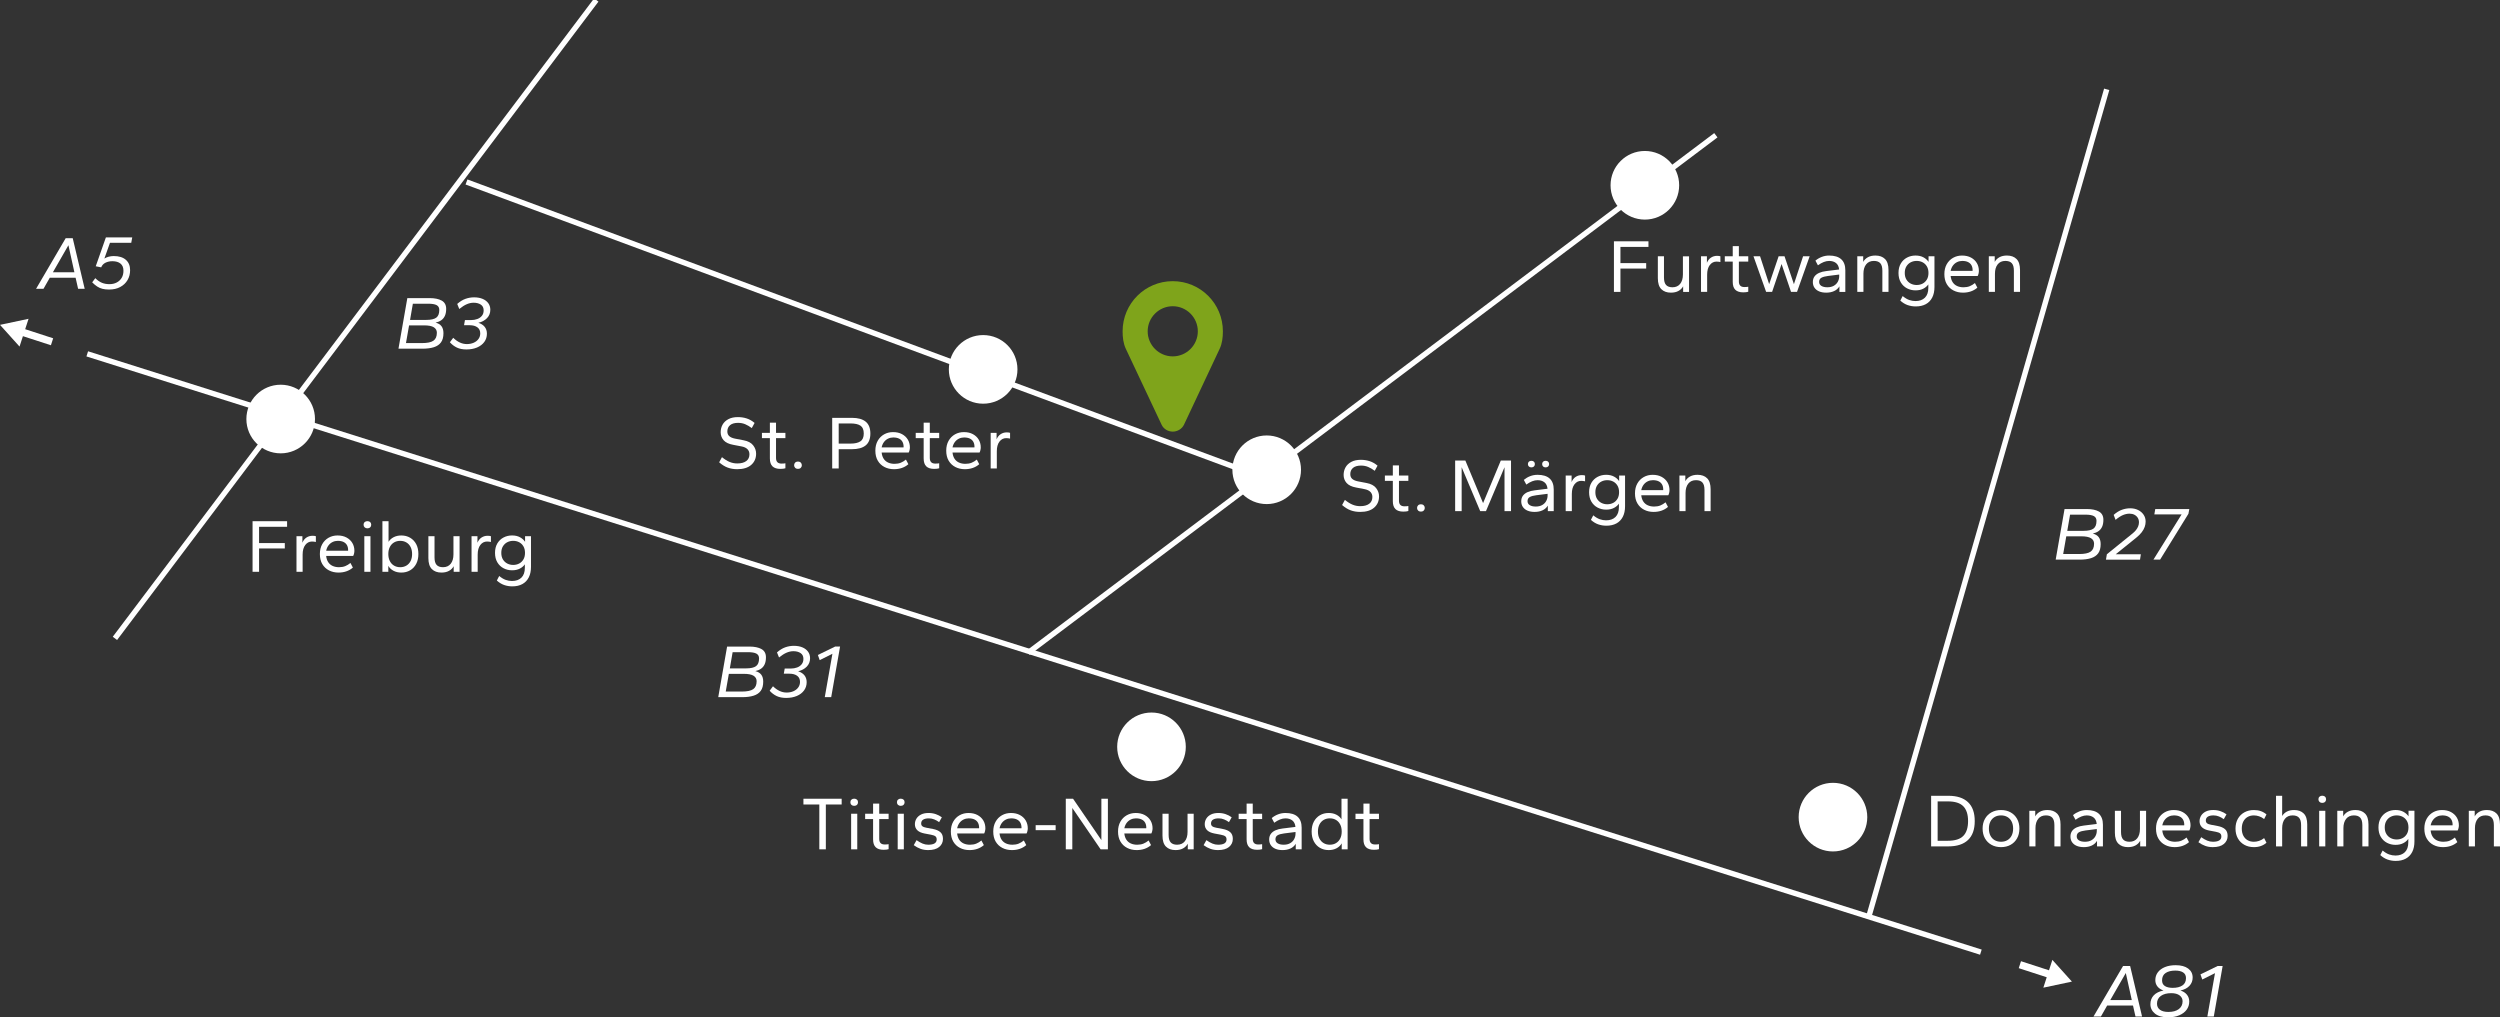 <?xml version="1.0" encoding="utf-8"?>
<!-- Generator: Adobe Illustrator 16.0.0, SVG Export Plug-In . SVG Version: 6.00 Build 0)  -->
<!DOCTYPE svg PUBLIC "-//W3C//DTD SVG 1.1//EN" "http://www.w3.org/Graphics/SVG/1.1/DTD/svg11.dtd">
<svg version="1.1" id="Ebene_1" xmlns="http://www.w3.org/2000/svg" xmlns:xlink="http://www.w3.org/1999/xlink" x="0px" y="0px"
	 width="462px" height="188px" viewBox="0 0 462 188" enable-background="new 0 0 462 188" xml:space="preserve">
<rect x="0" y="0" width="462" height="188" fill="#333333" stroke="none"/>
<g>
	<path fill="#7FA41B" d="M225.989,61.226c0-5.123-4.142-9.267-9.266-9.267c-5.123,0-9.265,4.145-9.265,9.267
		c0,1.104,0.126,2.243,0.598,3.239l6.604,14.012c0.362,0.796,1.195,1.286,2.063,1.286c0.87,0,1.702-0.49,2.082-1.286l6.587-14.012
		C225.863,63.469,225.989,62.33,225.989,61.226 M221.358,61.226c0,2.552-2.082,4.634-4.635,4.634c-2.551,0-4.633-2.082-4.633-4.634
		c0-2.553,2.082-4.636,4.633-4.636C219.276,56.59,221.358,58.673,221.358,61.226"/>
</g>
<g>
	<path fill="#FFFFFF" d="M136.243,86.707c-0.644,0-1.232-0.098-1.763-0.294c-0.532-0.195-1.059-0.522-1.581-0.979l0.518-0.952
		c0.503,0.411,0.979,0.707,1.427,0.889c0.448,0.183,0.914,0.273,1.399,0.273c0.718,0,1.273-0.147,1.665-0.442
		c0.392-0.294,0.588-0.71,0.588-1.252c0-0.373-0.119-0.683-0.357-0.931c-0.238-0.247-0.585-0.417-1.042-0.51l-1.609-0.309
		c-0.812-0.149-1.399-0.431-1.763-0.846c-0.364-0.415-0.546-0.908-0.546-1.477c0-0.513,0.117-0.979,0.35-1.399
		s0.587-0.758,1.063-1.015c0.476-0.256,1.068-0.385,1.777-0.385c0.559,0,1.096,0.082,1.609,0.245
		c0.513,0.164,1.002,0.442,1.469,0.833l-0.518,0.952c-0.401-0.298-0.803-0.534-1.203-0.707c-0.401-0.173-0.845-0.259-1.33-0.259
		c-0.653,0-1.147,0.143-1.483,0.427c-0.335,0.285-0.503,0.669-0.503,1.155c0,0.373,0.119,0.665,0.357,0.875
		c0.237,0.21,0.585,0.361,1.042,0.455l1.609,0.308c0.802,0.149,1.387,0.457,1.756,0.923c0.369,0.467,0.553,0.985,0.553,1.554
		c0,0.849-0.301,1.54-0.903,2.071C138.223,86.441,137.362,86.707,136.243,86.707z"/>
	<path fill="#FFFFFF" d="M144.219,86.651c-0.653,0-1.141-0.156-1.462-0.469s-0.483-0.8-0.483-1.462v-3.751h-1.469v-0.98h1.469
		v-1.875h1.134v1.875h1.735v0.98h-1.735v3.667c0,0.344,0.084,0.604,0.252,0.776c0.167,0.173,0.424,0.259,0.77,0.259
		c0.112,0,0.238-0.004,0.377-0.014c0.14-0.009,0.252-0.023,0.336-0.042v0.923c-0.103,0.037-0.24,0.065-0.413,0.084
		C144.557,86.642,144.387,86.651,144.219,86.651z"/>
	<path fill="#FFFFFF" d="M147.465,86.651c-0.215,0-0.387-0.065-0.518-0.196c-0.131-0.13-0.196-0.289-0.196-0.476
		c0-0.196,0.065-0.359,0.196-0.49s0.303-0.196,0.518-0.196c0.214,0,0.387,0.065,0.518,0.196c0.13,0.131,0.196,0.294,0.196,0.49
		c0,0.187-0.065,0.346-0.196,0.476C147.852,86.586,147.679,86.651,147.465,86.651z"/>
	<path fill="#FFFFFF" d="M153.79,86.567v-9.35h3.638c1.128,0,1.98,0.236,2.554,0.708c0.574,0.47,0.861,1.2,0.861,2.189
		c0,0.989-0.287,1.72-0.861,2.191c-0.573,0.471-1.425,0.707-2.554,0.707h-2.435v3.555H153.79z M154.993,81.977h2.197
		c0.784,0,1.385-0.137,1.805-0.413c0.42-0.276,0.629-0.759,0.629-1.449c0-0.69-0.201-1.173-0.602-1.449
		c-0.401-0.274-1.012-0.413-1.833-0.413h-2.197V81.977z"/>
	<path fill="#FFFFFF" d="M165.208,86.707c-0.653,0-1.241-0.135-1.763-0.405s-0.933-0.66-1.231-1.169
		c-0.299-0.508-0.448-1.126-0.448-1.854c0-0.7,0.145-1.307,0.434-1.82c0.289-0.513,0.681-0.909,1.175-1.189
		c0.495-0.28,1.045-0.419,1.652-0.419c0.643,0,1.198,0.125,1.665,0.377c0.467,0.252,0.826,0.59,1.078,1.014
		c0.252,0.425,0.378,0.908,0.378,1.449c0,0.149-0.021,0.314-0.063,0.497c-0.042,0.182-0.096,0.33-0.161,0.441h-4.996
		c0.046,0.448,0.17,0.829,0.371,1.141c0.2,0.312,0.473,0.548,0.818,0.707c0.345,0.158,0.741,0.238,1.189,0.238
		c0.438,0,0.824-0.068,1.154-0.203c0.332-0.136,0.651-0.33,0.958-0.582l0.448,0.854c-0.355,0.308-0.755,0.539-1.204,0.693
		C166.216,86.631,165.73,86.707,165.208,86.707z M162.927,82.677h4.044c0.009-0.019,0.014-0.037,0.014-0.057
		c0-0.019,0-0.046,0-0.084c0-0.336-0.07-0.631-0.21-0.888c-0.14-0.257-0.353-0.456-0.637-0.595c-0.285-0.14-0.642-0.209-1.07-0.209
		c-0.336,0-0.654,0.072-0.952,0.216c-0.299,0.145-0.551,0.353-0.756,0.624C163.156,81.953,163.011,82.284,162.927,82.677z"/>
	<path fill="#FFFFFF" d="M172.638,86.651c-0.653,0-1.141-0.156-1.462-0.469s-0.483-0.8-0.483-1.462v-3.751h-1.469v-0.98h1.469
		v-1.875h1.134v1.875h1.735v0.98h-1.735v3.667c0,0.344,0.084,0.604,0.252,0.776c0.167,0.173,0.424,0.259,0.77,0.259
		c0.112,0,0.238-0.004,0.377-0.014c0.14-0.009,0.252-0.023,0.336-0.042v0.923c-0.103,0.037-0.24,0.065-0.413,0.084
		C172.976,86.642,172.806,86.651,172.638,86.651z"/>
	<path fill="#FFFFFF" d="M178.305,86.707c-0.653,0-1.241-0.135-1.763-0.405c-0.522-0.271-0.933-0.66-1.232-1.169
		c-0.298-0.508-0.447-1.126-0.447-1.854c0-0.7,0.145-1.307,0.434-1.82c0.289-0.513,0.681-0.909,1.175-1.189
		c0.495-0.28,1.045-0.419,1.651-0.419c0.644,0,1.198,0.125,1.665,0.377c0.466,0.252,0.826,0.59,1.078,1.014
		c0.251,0.425,0.377,0.908,0.377,1.449c0,0.149-0.021,0.314-0.063,0.497c-0.042,0.182-0.096,0.33-0.161,0.441h-4.995
		c0.046,0.448,0.169,0.829,0.371,1.141c0.2,0.312,0.473,0.548,0.818,0.707c0.345,0.158,0.742,0.238,1.189,0.238
		c0.438,0,0.823-0.068,1.154-0.203c0.332-0.136,0.651-0.33,0.958-0.582l0.448,0.854c-0.355,0.308-0.756,0.539-1.204,0.693
		S178.828,86.707,178.305,86.707z M176.025,82.677h4.043c0.009-0.019,0.014-0.037,0.014-0.057c0-0.019,0-0.046,0-0.084
		c0-0.336-0.07-0.631-0.209-0.888c-0.14-0.257-0.353-0.456-0.637-0.595c-0.284-0.14-0.641-0.209-1.07-0.209
		c-0.336,0-0.653,0.072-0.952,0.216c-0.298,0.145-0.55,0.353-0.755,0.624C176.253,81.953,176.108,82.284,176.025,82.677z"/>
	<path fill="#FFFFFF" d="M183.077,86.567v-6.579h1.092v1.204c0.168-0.419,0.417-0.739,0.749-0.958
		c0.331-0.219,0.707-0.329,1.126-0.329c0.13,0,0.25,0.007,0.357,0.021c0.107,0.014,0.193,0.034,0.259,0.062v1.064
		c-0.122-0.028-0.243-0.05-0.364-0.063c-0.122-0.014-0.243-0.021-0.364-0.021c-0.494,0-0.905,0.212-1.231,0.637
		c-0.327,0.424-0.49,1.019-0.49,1.785v3.177H183.077z"/>
</g>
<g>
	<path fill="#FFFFFF" d="M251.364,94.602c-0.644,0-1.232-0.098-1.763-0.294c-0.532-0.195-1.059-0.522-1.582-0.979l0.518-0.952
		c0.503,0.411,0.979,0.707,1.427,0.889c0.448,0.183,0.914,0.273,1.4,0.273c0.718,0,1.273-0.147,1.665-0.441
		c0.392-0.294,0.587-0.711,0.587-1.253c0-0.373-0.119-0.683-0.356-0.931c-0.238-0.247-0.586-0.417-1.042-0.51l-1.609-0.309
		c-0.812-0.149-1.399-0.431-1.763-0.846c-0.364-0.416-0.546-0.908-0.546-1.477c0-0.513,0.117-0.979,0.35-1.399
		c0.233-0.42,0.587-0.758,1.063-1.015c0.476-0.256,1.068-0.385,1.778-0.385c0.559,0,1.096,0.082,1.609,0.246
		c0.513,0.163,1.002,0.441,1.469,0.833l-0.518,0.952c-0.402-0.298-0.803-0.534-1.204-0.707s-0.844-0.259-1.329-0.259
		c-0.653,0-1.147,0.143-1.483,0.427c-0.336,0.285-0.503,0.669-0.503,1.155c0,0.373,0.118,0.665,0.356,0.875
		c0.238,0.21,0.585,0.361,1.042,0.455l1.609,0.308c0.802,0.149,1.387,0.457,1.756,0.923c0.368,0.467,0.553,0.985,0.553,1.554
		c0,0.849-0.301,1.54-0.902,2.071C253.344,94.336,252.483,94.602,251.364,94.602z"/>
	<path fill="#FFFFFF" d="M259.34,94.546c-0.653,0-1.141-0.156-1.462-0.469c-0.322-0.313-0.483-0.8-0.483-1.462v-3.751h-1.469v-0.98
		h1.469v-1.875h1.133v1.875h1.735v0.98h-1.735v3.667c0,0.344,0.084,0.604,0.252,0.776c0.168,0.173,0.424,0.259,0.77,0.259
		c0.112,0,0.238-0.004,0.378-0.014c0.14-0.009,0.252-0.023,0.336-0.042v0.923c-0.103,0.037-0.24,0.065-0.413,0.084
		S259.508,94.546,259.34,94.546z"/>
	<path fill="#FFFFFF" d="M262.586,94.546c-0.214,0-0.387-0.065-0.518-0.196c-0.131-0.13-0.196-0.289-0.196-0.476
		c0-0.196,0.065-0.359,0.196-0.49s0.303-0.196,0.518-0.196s0.387,0.065,0.518,0.196c0.13,0.131,0.196,0.294,0.196,0.49
		c0,0.187-0.065,0.346-0.196,0.476C262.973,94.48,262.8,94.546,262.586,94.546z"/>
	<path fill="#FFFFFF" d="M268.911,94.462v-9.35h1.889l3.274,7.865l3.274-7.865h1.889v9.35h-1.203v-8.118l-3.428,8.118h-1.063
		l-3.428-8.118v8.118H268.911z"/>
	<path fill="#FFFFFF" d="M283.604,94.602c-0.504,0-0.94-0.076-1.309-0.23c-0.368-0.154-0.655-0.378-0.86-0.672
		c-0.206-0.293-0.308-0.646-0.308-1.057c0-0.41,0.103-0.756,0.308-1.036c0.205-0.279,0.495-0.501,0.867-0.666
		c0.374-0.163,0.807-0.272,1.302-0.328l2.378-0.294c-0.056-0.542-0.249-0.94-0.581-1.197c-0.331-0.257-0.753-0.384-1.267-0.384
		c-0.317,0-0.648,0.067-0.993,0.202c-0.345,0.136-0.705,0.339-1.078,0.61l-0.461-0.868c0.345-0.289,0.734-0.518,1.168-0.686
		c0.434-0.168,0.889-0.251,1.364-0.251c0.989,0,1.736,0.228,2.239,0.685c0.504,0.458,0.755,1.134,0.755,2.03v4.003h-1.091V93.44
		c-0.242,0.392-0.574,0.684-0.994,0.875C284.625,94.506,284.144,94.602,283.604,94.602z M283.813,93.609
		c0.476,0,0.876-0.096,1.203-0.287s0.571-0.444,0.735-0.757c0.163-0.313,0.245-0.642,0.245-0.986v-0.322l-2.099,0.266
		c-0.523,0.065-0.922,0.176-1.196,0.329c-0.275,0.154-0.413,0.409-0.413,0.764c0,0.317,0.135,0.563,0.406,0.734
		C282.964,93.522,283.337,93.609,283.813,93.609z M283.002,86.372c-0.196,0-0.353-0.057-0.469-0.168
		c-0.117-0.112-0.175-0.262-0.175-0.448c0-0.177,0.058-0.322,0.175-0.434c0.117-0.112,0.273-0.168,0.469-0.168
		c0.195,0,0.352,0.056,0.469,0.168c0.116,0.111,0.175,0.257,0.175,0.434c0,0.186-0.059,0.335-0.175,0.448
		C283.354,86.315,283.197,86.372,283.002,86.372z M285.632,86.372c-0.196,0-0.352-0.057-0.469-0.168
		c-0.117-0.112-0.175-0.262-0.175-0.448c0-0.177,0.059-0.322,0.175-0.434c0.117-0.112,0.273-0.168,0.469-0.168
		c0.196,0,0.352,0.056,0.469,0.168c0.117,0.111,0.175,0.257,0.175,0.434c0,0.186-0.058,0.335-0.175,0.448
		C285.984,86.315,285.829,86.372,285.632,86.372z"/>
	<path fill="#FFFFFF" d="M289.34,94.462v-6.579h1.092v1.204c0.168-0.419,0.417-0.739,0.748-0.958
		c0.332-0.219,0.707-0.329,1.127-0.329c0.13,0,0.25,0.007,0.357,0.021c0.107,0.014,0.193,0.034,0.258,0.063v1.064
		c-0.122-0.028-0.242-0.05-0.363-0.063c-0.122-0.014-0.243-0.021-0.364-0.021c-0.494,0-0.905,0.212-1.231,0.637
		c-0.326,0.424-0.489,1.019-0.489,1.785v3.177H289.34z"/>
	<path fill="#FFFFFF" d="M296.854,97.15c-0.532,0-1.036-0.085-1.511-0.253c-0.476-0.168-0.923-0.443-1.343-0.825l0.434-0.84
		c0.419,0.346,0.82,0.585,1.203,0.721c0.382,0.135,0.77,0.203,1.161,0.203c0.747,0,1.33-0.208,1.75-0.623
		c0.419-0.416,0.629-1.021,0.629-1.813v-0.643c-0.215,0.317-0.522,0.581-0.923,0.791c-0.401,0.21-0.881,0.314-1.441,0.314
		c-0.569,0-1.094-0.126-1.574-0.378c-0.48-0.251-0.863-0.618-1.147-1.098c-0.284-0.48-0.426-1.061-0.426-1.743
		c0-0.681,0.142-1.261,0.426-1.742c0.285-0.48,0.667-0.847,1.147-1.099s1.005-0.377,1.574-0.377c0.579,0,1.073,0.114,1.483,0.342
		c0.41,0.229,0.718,0.507,0.923,0.833v-1.036h1.092v5.669c0,0.765-0.138,1.415-0.413,1.953c-0.275,0.537-0.669,0.945-1.182,1.224
		C298.203,97.009,297.583,97.15,296.854,97.15z M297.022,93.188c0.401,0,0.765-0.084,1.091-0.252
		c0.327-0.168,0.59-0.417,0.791-0.749c0.201-0.331,0.301-0.739,0.301-1.225c0-0.485-0.101-0.893-0.301-1.224
		c-0.2-0.332-0.464-0.581-0.791-0.75c-0.327-0.168-0.69-0.251-1.091-0.251c-0.392,0-0.753,0.083-1.084,0.251
		c-0.331,0.168-0.6,0.417-0.805,0.75c-0.205,0.331-0.308,0.739-0.308,1.224c0,0.486,0.103,0.894,0.308,1.225
		c0.205,0.332,0.474,0.581,0.805,0.749C296.269,93.104,296.631,93.188,297.022,93.188z"/>
	<path fill="#FFFFFF" d="M305.586,94.602c-0.653,0-1.24-0.135-1.763-0.405s-0.933-0.66-1.231-1.169
		c-0.299-0.508-0.448-1.126-0.448-1.854c0-0.7,0.145-1.307,0.434-1.82c0.289-0.513,0.681-0.909,1.175-1.189
		c0.495-0.28,1.045-0.419,1.652-0.419c0.643,0,1.198,0.125,1.665,0.377s0.826,0.59,1.078,1.015s0.377,0.908,0.377,1.449
		c0,0.149-0.021,0.314-0.063,0.497c-0.042,0.182-0.096,0.329-0.161,0.44h-4.996c0.046,0.448,0.17,0.829,0.371,1.141
		c0.2,0.312,0.473,0.548,0.819,0.707c0.345,0.158,0.741,0.238,1.189,0.238c0.438,0,0.824-0.068,1.154-0.203
		c0.332-0.136,0.651-0.329,0.958-0.582l0.448,0.854c-0.355,0.308-0.755,0.539-1.204,0.693
		C306.594,94.525,306.109,94.602,305.586,94.602z M303.306,90.571h4.044c0.009-0.019,0.014-0.037,0.014-0.057
		c0-0.019,0-0.046,0-0.084c0-0.336-0.07-0.632-0.21-0.888c-0.14-0.257-0.353-0.456-0.637-0.595c-0.284-0.141-0.641-0.209-1.07-0.209
		c-0.336,0-0.654,0.072-0.952,0.216c-0.299,0.145-0.551,0.353-0.756,0.624C303.534,89.848,303.39,90.179,303.306,90.571z"/>
	<path fill="#FFFFFF" d="M310.358,94.462v-6.579h1.091v1.036c0.196-0.364,0.485-0.651,0.868-0.861
		c0.382-0.21,0.844-0.314,1.385-0.314c0.755,0,1.348,0.214,1.777,0.643c0.429,0.429,0.644,1.106,0.644,2.03v4.045h-1.133v-3.919
		c0-0.635-0.128-1.094-0.385-1.378c-0.256-0.286-0.65-0.427-1.183-0.427c-0.615,0-1.091,0.211-1.427,0.637
		c-0.336,0.424-0.504,1-0.504,1.728v3.359H310.358z"/>
</g>
<g>
	<path fill="#FFFFFF" d="M298.254,53.942v-9.349h6.381v1.035h-5.177v2.995h4.757v1.008h-4.757v4.311H298.254z"/>
	<path fill="#FFFFFF" d="M308.791,54.082c-0.755,0-1.348-0.214-1.777-0.644s-0.644-1.106-0.644-2.03v-4.045h1.133v3.919
		c0,0.635,0.128,1.095,0.385,1.378c0.257,0.285,0.65,0.428,1.183,0.428c0.615,0,1.091-0.213,1.427-0.637
		c0.336-0.425,0.504-1.001,0.504-1.729v-3.359h1.133v6.579h-1.091v-1.036c-0.196,0.364-0.486,0.651-0.868,0.861
		C309.794,53.977,309.333,54.082,308.791,54.082z"/>
	<path fill="#FFFFFF" d="M314.346,53.942v-6.579h1.091v1.204c0.168-0.419,0.417-0.739,0.749-0.959
		c0.331-0.218,0.707-0.329,1.126-0.329c0.13,0,0.25,0.007,0.357,0.021c0.107,0.014,0.193,0.034,0.259,0.063v1.064
		c-0.122-0.028-0.243-0.05-0.364-0.063c-0.122-0.014-0.243-0.021-0.364-0.021c-0.495,0-0.905,0.212-1.231,0.636
		c-0.327,0.425-0.49,1.02-0.49,1.785v3.177H314.346z"/>
	<path fill="#FFFFFF" d="M322.155,54.026c-0.653,0-1.141-0.156-1.462-0.469c-0.322-0.312-0.483-0.8-0.483-1.462v-3.751h-1.469v-0.98
		h1.469v-1.875h1.133v1.875h1.735v0.98h-1.735v3.667c0,0.345,0.084,0.604,0.252,0.776c0.168,0.173,0.424,0.259,0.77,0.259
		c0.112,0,0.238-0.004,0.378-0.014c0.14-0.009,0.252-0.023,0.336-0.042v0.924c-0.103,0.037-0.24,0.065-0.413,0.084
		S322.322,54.026,322.155,54.026z"/>
	<path fill="#FFFFFF" d="M326.38,53.942l-2.336-6.579h1.217l1.68,5.151l1.749-5.151h1.091l1.735,5.151l1.693-5.151h1.217
		l-2.337,6.579h-1.105l-1.75-5.151l-1.749,5.151H326.38z"/>
	<path fill="#FFFFFF" d="M337.491,54.082c-0.504,0-0.94-0.076-1.309-0.231c-0.368-0.154-0.655-0.377-0.86-0.671
		c-0.206-0.294-0.308-0.646-0.308-1.057s0.103-0.756,0.308-1.036c0.205-0.279,0.495-0.501,0.867-0.665
		c0.374-0.163,0.807-0.272,1.302-0.328l2.378-0.294c-0.056-0.542-0.249-0.94-0.581-1.197c-0.331-0.256-0.753-0.384-1.267-0.384
		c-0.317,0-0.648,0.067-0.993,0.202c-0.345,0.136-0.705,0.338-1.078,0.609l-0.461-0.868c0.345-0.29,0.734-0.518,1.168-0.686
		c0.434-0.168,0.889-0.252,1.364-0.252c0.989,0,1.736,0.229,2.239,0.685c0.504,0.458,0.755,1.134,0.755,2.03v4.003h-1.091v-1.022
		c-0.243,0.393-0.574,0.684-0.994,0.875C338.512,53.986,338.031,54.082,337.491,54.082z M337.701,53.088
		c0.476,0,0.876-0.096,1.204-0.287c0.326-0.191,0.571-0.443,0.734-0.756c0.163-0.313,0.245-0.642,0.245-0.986v-0.322l-2.099,0.266
		c-0.523,0.065-0.921,0.176-1.196,0.329c-0.275,0.154-0.413,0.409-0.413,0.764c0,0.317,0.135,0.562,0.406,0.734
		C336.852,53.001,337.225,53.088,337.701,53.088z"/>
	<path fill="#FFFFFF" d="M343.228,53.942v-6.579h1.092v1.036c0.196-0.364,0.484-0.652,0.867-0.861
		c0.383-0.21,0.844-0.314,1.386-0.314c0.755,0,1.348,0.215,1.777,0.643c0.429,0.43,0.644,1.106,0.644,2.03v4.045h-1.133v-3.919
		c0-0.635-0.128-1.095-0.385-1.379c-0.257-0.285-0.651-0.426-1.183-0.426c-0.615,0-1.091,0.212-1.427,0.636
		c-0.335,0.425-0.503,1-0.503,1.728v3.36H343.228z"/>
	<path fill="#FFFFFF" d="M354.03,56.629c-0.532,0-1.036-0.085-1.511-0.252c-0.476-0.168-0.923-0.443-1.343-0.826l0.434-0.84
		c0.419,0.346,0.82,0.586,1.203,0.722c0.383,0.134,0.77,0.203,1.162,0.203c0.746,0,1.33-0.208,1.749-0.623
		c0.42-0.416,0.63-1.02,0.63-1.813v-0.644c-0.215,0.317-0.522,0.581-0.923,0.791c-0.401,0.209-0.881,0.314-1.441,0.314
		c-0.569,0-1.094-0.126-1.574-0.377c-0.48-0.252-0.863-0.618-1.147-1.098c-0.285-0.481-0.427-1.062-0.427-1.743
		c0-0.682,0.142-1.262,0.427-1.743c0.285-0.48,0.667-0.847,1.147-1.099c0.48-0.251,1.005-0.377,1.574-0.377
		c0.579,0,1.073,0.114,1.483,0.343c0.41,0.228,0.718,0.507,0.923,0.833v-1.036h1.092v5.668c0,0.765-0.138,1.416-0.413,1.953
		s-0.669,0.945-1.183,1.225C355.378,56.489,354.758,56.629,354.03,56.629z M354.198,52.667c0.401,0,0.765-0.084,1.091-0.251
		c0.327-0.168,0.59-0.417,0.791-0.75c0.201-0.331,0.301-0.739,0.301-1.224c0-0.485-0.101-0.894-0.301-1.225
		c-0.201-0.332-0.464-0.581-0.791-0.749c-0.327-0.168-0.69-0.252-1.091-0.252c-0.392,0-0.753,0.084-1.084,0.252
		c-0.332,0.167-0.6,0.417-0.805,0.749c-0.205,0.331-0.308,0.739-0.308,1.225c0,0.485,0.103,0.893,0.308,1.224
		c0.205,0.333,0.473,0.582,0.805,0.75C353.445,52.583,353.806,52.667,354.198,52.667z"/>
	<path fill="#FFFFFF" d="M362.761,54.082c-0.653,0-1.241-0.135-1.763-0.406c-0.523-0.27-0.933-0.66-1.232-1.168
		c-0.298-0.508-0.447-1.126-0.447-1.855c0-0.7,0.145-1.306,0.434-1.82c0.289-0.512,0.681-0.909,1.175-1.189
		c0.495-0.28,1.045-0.419,1.651-0.419c0.644,0,1.198,0.126,1.665,0.377c0.466,0.252,0.826,0.59,1.078,1.015
		c0.251,0.425,0.377,0.908,0.377,1.449c0,0.149-0.021,0.314-0.063,0.497c-0.042,0.182-0.096,0.329-0.161,0.44h-4.996
		c0.046,0.448,0.17,0.829,0.371,1.142c0.2,0.313,0.473,0.547,0.818,0.707c0.345,0.158,0.742,0.238,1.189,0.238
		c0.438,0,0.823-0.068,1.154-0.203c0.332-0.136,0.651-0.329,0.958-0.581l0.448,0.853c-0.354,0.309-0.755,0.539-1.203,0.693
		C363.769,54.005,363.284,54.082,362.761,54.082z M360.48,50.051h4.044c0.009-0.019,0.014-0.037,0.014-0.057
		c0-0.019,0-0.046,0-0.084c0-0.336-0.07-0.631-0.209-0.888c-0.14-0.257-0.353-0.455-0.637-0.594c-0.284-0.141-0.641-0.21-1.07-0.21
		c-0.336,0-0.653,0.072-0.952,0.217c-0.298,0.144-0.55,0.352-0.755,0.623C360.709,49.328,360.564,49.658,360.48,50.051z"/>
	<path fill="#FFFFFF" d="M367.533,53.942v-6.579h1.092v1.036c0.196-0.364,0.485-0.652,0.867-0.861
		c0.383-0.21,0.844-0.314,1.386-0.314c0.755,0,1.348,0.215,1.777,0.643c0.429,0.43,0.644,1.106,0.644,2.03v4.045h-1.133v-3.919
		c0-0.635-0.128-1.095-0.385-1.379c-0.257-0.285-0.65-0.426-1.183-0.426c-0.615,0-1.091,0.212-1.427,0.636
		c-0.336,0.425-0.504,1-0.504,1.728v3.36H367.533z"/>
</g>
<g>
	<path fill="#FFFFFF" d="M151.412,156.956v-8.286h-2.938v-1.063h7.066v1.063h-2.925v8.286H151.412z"/>
	<path fill="#FFFFFF" d="M157.848,148.922c-0.206,0-0.374-0.063-0.503-0.188c-0.131-0.125-0.196-0.287-0.196-0.483
		s0.065-0.354,0.196-0.476c0.13-0.122,0.298-0.182,0.503-0.182c0.214,0,0.387,0.061,0.518,0.182c0.13,0.122,0.195,0.28,0.195,0.476
		s-0.065,0.357-0.195,0.483C158.235,148.859,158.063,148.922,157.848,148.922z M157.289,156.956v-6.578h1.133v6.578H157.289z"/>
	<path fill="#FFFFFF" d="M163.292,157.04c-0.653,0-1.141-0.156-1.462-0.469c-0.322-0.312-0.483-0.8-0.483-1.462v-3.751h-1.469v-0.98
		h1.469v-1.875h1.133v1.875h1.735v0.98h-1.735v3.667c0,0.345,0.084,0.604,0.252,0.776c0.168,0.173,0.424,0.259,0.77,0.259
		c0.112,0,0.238-0.004,0.378-0.014c0.14-0.009,0.252-0.023,0.336-0.042v0.923c-0.103,0.037-0.24,0.065-0.413,0.084
		S163.459,157.04,163.292,157.04z"/>
	<path fill="#FFFFFF" d="M166.454,148.922c-0.205,0-0.373-0.063-0.503-0.188c-0.131-0.125-0.196-0.287-0.196-0.483
		s0.065-0.354,0.196-0.476c0.13-0.122,0.298-0.182,0.503-0.182c0.214,0,0.387,0.061,0.518,0.182c0.13,0.122,0.196,0.28,0.196,0.476
		s-0.065,0.357-0.196,0.483C166.841,148.859,166.668,148.922,166.454,148.922z M165.894,156.956v-6.578h1.134v6.578H165.894z"/>
	<path fill="#FFFFFF" d="M171.52,157.096c-0.504,0-0.971-0.076-1.399-0.23c-0.429-0.154-0.849-0.38-1.259-0.678l0.518-0.925
		c0.401,0.28,0.772,0.49,1.112,0.63c0.341,0.141,0.688,0.211,1.042,0.211c0.523,0,0.914-0.082,1.176-0.245
		c0.261-0.164,0.392-0.404,0.392-0.722c0-0.261-0.077-0.455-0.231-0.581c-0.154-0.125-0.427-0.225-0.818-0.3l-1.189-0.224
		c-0.597-0.112-1.045-0.313-1.343-0.603c-0.299-0.289-0.448-0.662-0.448-1.12c0-0.373,0.096-0.716,0.287-1.028
		s0.474-0.564,0.847-0.755c0.373-0.191,0.84-0.287,1.399-0.287c0.476,0,0.921,0.072,1.336,0.217
		c0.415,0.144,0.786,0.337,1.112,0.581l-0.504,0.896c-0.28-0.206-0.578-0.373-0.896-0.504c-0.317-0.13-0.653-0.195-1.007-0.195
		c-0.439,0-0.784,0.076-1.036,0.23c-0.252,0.154-0.378,0.395-0.378,0.721c0,0.215,0.075,0.382,0.224,0.504
		c0.149,0.121,0.401,0.214,0.755,0.279l1.189,0.225c0.597,0.111,1.057,0.308,1.378,0.588c0.322,0.279,0.482,0.695,0.482,1.246
		c0,0.606-0.233,1.104-0.699,1.49C173.096,156.902,172.415,157.096,171.52,157.096z"/>
	<path fill="#FFFFFF" d="M179.159,157.096c-0.653,0-1.24-0.135-1.763-0.405c-0.522-0.27-0.933-0.66-1.232-1.168
		c-0.298-0.509-0.447-1.126-0.447-1.855c0-0.7,0.145-1.306,0.434-1.819c0.289-0.513,0.681-0.909,1.175-1.189
		c0.495-0.28,1.045-0.419,1.652-0.419c0.643,0,1.198,0.126,1.665,0.377c0.466,0.252,0.826,0.59,1.078,1.014
		c0.251,0.425,0.377,0.909,0.377,1.449c0,0.149-0.021,0.314-0.063,0.497s-0.095,0.33-0.16,0.441h-4.996
		c0.046,0.448,0.17,0.829,0.371,1.141c0.2,0.313,0.473,0.547,0.818,0.707c0.345,0.158,0.742,0.238,1.189,0.238
		c0.438,0,0.823-0.068,1.154-0.203c0.332-0.136,0.651-0.33,0.958-0.581l0.448,0.854c-0.355,0.309-0.756,0.539-1.204,0.693
		S179.682,157.096,179.159,157.096z M176.879,153.065h4.044c0.009-0.019,0.014-0.037,0.014-0.057c0-0.019,0-0.046,0-0.084
		c0-0.336-0.07-0.631-0.21-0.888c-0.14-0.257-0.353-0.455-0.637-0.595c-0.284-0.141-0.641-0.21-1.07-0.21
		c-0.336,0-0.653,0.072-0.952,0.217s-0.55,0.352-0.755,0.623C177.107,152.342,176.963,152.673,176.879,153.065z"/>
	<path fill="#FFFFFF" d="M186.995,157.096c-0.653,0-1.24-0.135-1.763-0.405c-0.522-0.27-0.933-0.66-1.232-1.168
		c-0.298-0.509-0.447-1.126-0.447-1.855c0-0.7,0.145-1.306,0.434-1.819c0.289-0.513,0.681-0.909,1.175-1.189
		c0.495-0.28,1.045-0.419,1.652-0.419c0.643,0,1.198,0.126,1.665,0.377c0.466,0.252,0.826,0.59,1.078,1.014
		c0.251,0.425,0.377,0.909,0.377,1.449c0,0.149-0.021,0.314-0.063,0.497s-0.095,0.33-0.16,0.441h-4.996
		c0.046,0.448,0.17,0.829,0.371,1.141c0.2,0.313,0.473,0.547,0.818,0.707c0.345,0.158,0.742,0.238,1.189,0.238
		c0.438,0,0.823-0.068,1.154-0.203c0.332-0.136,0.651-0.33,0.958-0.581l0.448,0.854c-0.355,0.309-0.756,0.539-1.204,0.693
		S187.518,157.096,186.995,157.096z M184.715,153.065h4.044c0.009-0.019,0.014-0.037,0.014-0.057c0-0.019,0-0.046,0-0.084
		c0-0.336-0.07-0.631-0.21-0.888c-0.14-0.257-0.353-0.455-0.637-0.595c-0.284-0.141-0.641-0.21-1.07-0.21
		c-0.336,0-0.653,0.072-0.952,0.217s-0.55,0.352-0.755,0.623C184.943,152.342,184.799,152.673,184.715,153.065z"/>
	<path fill="#FFFFFF" d="M191.389,153.415v-0.923h3.694v0.923H191.389z"/>
	<path fill="#FFFFFF" d="M196.958,156.956v-9.349h1.344l5.233,7.642v-7.642h1.204v9.349h-1.343l-5.233-7.642v7.642H196.958z"/>
	<path fill="#FFFFFF" d="M210.056,157.096c-0.653,0-1.241-0.135-1.763-0.405c-0.523-0.27-0.933-0.66-1.232-1.168
		s-0.448-1.126-0.448-1.855c0-0.7,0.145-1.306,0.434-1.819c0.289-0.513,0.681-0.909,1.175-1.189c0.494-0.28,1.045-0.419,1.651-0.419
		c0.643,0,1.198,0.126,1.665,0.377c0.467,0.252,0.826,0.59,1.078,1.014c0.252,0.425,0.378,0.909,0.378,1.449
		c0,0.149-0.021,0.314-0.063,0.497s-0.096,0.33-0.161,0.441h-4.996c0.046,0.448,0.17,0.829,0.371,1.141
		c0.2,0.313,0.473,0.547,0.818,0.707c0.345,0.158,0.741,0.238,1.189,0.238c0.438,0,0.823-0.068,1.154-0.203
		c0.331-0.136,0.651-0.33,0.958-0.581l0.448,0.854c-0.355,0.309-0.755,0.539-1.204,0.693
		C211.063,157.02,210.578,157.096,210.056,157.096z M207.775,153.065h4.044c0.009-0.019,0.014-0.037,0.014-0.057
		c0-0.019,0-0.046,0-0.084c0-0.336-0.07-0.631-0.21-0.888c-0.14-0.257-0.352-0.455-0.637-0.595c-0.285-0.141-0.641-0.21-1.07-0.21
		c-0.336,0-0.653,0.072-0.952,0.217c-0.299,0.145-0.55,0.352-0.755,0.623C208.003,152.342,207.859,152.673,207.775,153.065z"/>
	<path fill="#FFFFFF" d="M217.248,157.096c-0.756,0-1.348-0.214-1.777-0.643c-0.429-0.43-0.644-1.106-0.644-2.03v-4.045h1.134v3.919
		c0,0.634,0.128,1.094,0.384,1.378c0.257,0.286,0.651,0.428,1.183,0.428c0.616,0,1.091-0.213,1.427-0.638
		c0.335-0.425,0.504-1,0.504-1.728v-3.359h1.133v6.578h-1.091v-1.036c-0.196,0.364-0.485,0.651-0.868,0.861
		S217.789,157.096,217.248,157.096z"/>
	<path fill="#FFFFFF" d="M225.084,157.096c-0.504,0-0.971-0.076-1.4-0.23s-0.849-0.38-1.259-0.678l0.518-0.925
		c0.4,0.28,0.771,0.49,1.112,0.63c0.34,0.141,0.688,0.211,1.042,0.211c0.522,0,0.914-0.082,1.175-0.245
		c0.261-0.164,0.392-0.404,0.392-0.722c0-0.261-0.077-0.455-0.231-0.581c-0.154-0.125-0.426-0.225-0.818-0.3l-1.189-0.224
		c-0.597-0.112-1.045-0.313-1.343-0.603c-0.299-0.289-0.448-0.662-0.448-1.12c0-0.373,0.096-0.716,0.287-1.028
		c0.191-0.313,0.473-0.564,0.846-0.755c0.373-0.191,0.84-0.287,1.399-0.287c0.476,0,0.921,0.072,1.336,0.217
		c0.415,0.144,0.786,0.337,1.112,0.581l-0.504,0.896c-0.279-0.206-0.578-0.373-0.896-0.504c-0.317-0.13-0.653-0.195-1.007-0.195
		c-0.438,0-0.784,0.076-1.036,0.23c-0.251,0.154-0.377,0.395-0.377,0.721c0,0.215,0.075,0.382,0.224,0.504
		c0.148,0.121,0.4,0.214,0.755,0.279l1.189,0.225c0.597,0.111,1.057,0.308,1.378,0.588c0.322,0.279,0.483,0.695,0.483,1.246
		c0,0.606-0.233,1.104-0.7,1.49C226.661,156.902,225.98,157.096,225.084,157.096z"/>
	<path fill="#FFFFFF" d="M232.318,157.04c-0.653,0-1.141-0.156-1.462-0.469c-0.322-0.312-0.483-0.8-0.483-1.462v-3.751h-1.469v-0.98
		h1.469v-1.875h1.134v1.875h1.735v0.98h-1.735v3.667c0,0.345,0.084,0.604,0.252,0.776c0.168,0.173,0.424,0.259,0.77,0.259
		c0.112,0,0.238-0.004,0.378-0.014c0.14-0.009,0.251-0.023,0.335-0.042v0.923c-0.103,0.037-0.24,0.065-0.413,0.084
		C232.656,157.03,232.486,157.04,232.318,157.04z"/>
	<path fill="#FFFFFF" d="M237.02,157.096c-0.503,0-0.94-0.076-1.308-0.23c-0.369-0.154-0.656-0.378-0.86-0.671
		c-0.206-0.294-0.308-0.647-0.308-1.058c0-0.41,0.103-0.755,0.308-1.036c0.205-0.279,0.494-0.501,0.867-0.665
		c0.373-0.163,0.807-0.272,1.301-0.328l2.379-0.294c-0.056-0.542-0.25-0.94-0.581-1.197c-0.331-0.256-0.754-0.384-1.267-0.384
		c-0.317,0-0.648,0.067-0.993,0.202c-0.346,0.136-0.705,0.338-1.078,0.609l-0.462-0.868c0.345-0.289,0.735-0.518,1.168-0.685
		c0.434-0.168,0.889-0.252,1.364-0.252c0.989,0,1.735,0.229,2.239,0.685c0.503,0.458,0.755,1.134,0.755,2.03v4.003h-1.091v-1.022
		c-0.243,0.393-0.574,0.684-0.994,0.875C238.041,157,237.561,157.096,237.02,157.096z M237.229,156.103
		c0.476,0,0.876-0.096,1.204-0.287c0.327-0.192,0.571-0.443,0.734-0.757c0.163-0.313,0.245-0.641,0.245-0.986v-0.322l-2.099,0.266
		c-0.522,0.065-0.921,0.176-1.196,0.329c-0.275,0.154-0.413,0.409-0.413,0.763c0,0.317,0.135,0.562,0.405,0.734
		C236.38,156.016,236.754,156.103,237.229,156.103z"/>
	<path fill="#FFFFFF" d="M245.542,157.096c-0.607,0-1.147-0.14-1.624-0.42c-0.476-0.279-0.849-0.676-1.12-1.189
		c-0.271-0.514-0.405-1.12-0.405-1.82c0-0.708,0.135-1.317,0.405-1.826s0.644-0.902,1.12-1.183c0.476-0.28,1.017-0.419,1.624-0.419
		c0.541,0,1.017,0.107,1.427,0.321c0.411,0.214,0.723,0.5,0.938,0.854v-3.807h1.134v9.349h-1.092v-1.106
		c-0.205,0.374-0.517,0.674-0.938,0.903C246.591,156.981,246.102,157.096,245.542,157.096z M245.751,156.103
		c0.429,0,0.81-0.099,1.141-0.295c0.331-0.196,0.59-0.476,0.777-0.84c0.186-0.363,0.279-0.797,0.279-1.302
		c0-0.503-0.093-0.937-0.279-1.301c-0.187-0.364-0.446-0.645-0.777-0.84c-0.331-0.196-0.711-0.294-1.141-0.294
		s-0.81,0.098-1.14,0.294c-0.332,0.195-0.59,0.476-0.777,0.84c-0.187,0.364-0.28,0.797-0.28,1.301c0,0.504,0.093,0.938,0.28,1.302
		c0.187,0.364,0.445,0.644,0.777,0.84C244.942,156.004,245.322,156.103,245.751,156.103z"/>
	<path fill="#FFFFFF" d="M253.909,157.04c-0.653,0-1.141-0.156-1.462-0.469c-0.322-0.312-0.483-0.8-0.483-1.462v-3.751h-1.469v-0.98
		h1.469v-1.875h1.134v1.875h1.735v0.98h-1.735v3.667c0,0.345,0.084,0.604,0.252,0.776c0.168,0.173,0.424,0.259,0.77,0.259
		c0.112,0,0.238-0.004,0.378-0.014c0.14-0.009,0.251-0.023,0.335-0.042v0.923c-0.103,0.037-0.24,0.065-0.413,0.084
		C254.247,157.03,254.077,157.04,253.909,157.04z"/>
</g>
<g>
	<path fill="#FFFFFF" d="M356.871,156.411v-9.35h3.19c1.586,0,2.794,0.392,3.624,1.176c0.83,0.784,1.246,1.95,1.246,3.499
		s-0.416,2.716-1.246,3.5c-0.83,0.784-2.038,1.176-3.624,1.176H356.871z M358.075,155.375h1.889c1.315,0,2.267-0.301,2.854-0.903
		c0.588-0.602,0.881-1.514,0.881-2.736c0-1.222-0.293-2.134-0.881-2.736c-0.588-0.601-1.539-0.903-2.854-0.903h-1.889V155.375z"/>
	<path fill="#FFFFFF" d="M369.787,156.55c-0.662,0-1.25-0.141-1.763-0.426c-0.514-0.284-0.915-0.684-1.204-1.197
		c-0.29-0.512-0.434-1.115-0.434-1.805c0-0.69,0.144-1.292,0.434-1.805c0.289-0.514,0.69-0.912,1.204-1.197
		c0.513-0.284,1.101-0.427,1.763-0.427c0.671,0,1.262,0.143,1.77,0.427c0.509,0.285,0.907,0.683,1.197,1.197
		c0.289,0.513,0.434,1.115,0.434,1.805c0,0.69-0.145,1.293-0.434,1.805c-0.29,0.514-0.688,0.913-1.197,1.197
		C371.048,156.409,370.458,156.55,369.787,156.55z M369.787,155.557c0.448,0,0.84-0.098,1.176-0.294
		c0.335-0.195,0.597-0.476,0.783-0.839c0.187-0.363,0.28-0.798,0.28-1.302c0-0.504-0.094-0.937-0.28-1.301s-0.448-0.645-0.783-0.84
		c-0.336-0.196-0.728-0.294-1.176-0.294c-0.448,0-0.839,0.098-1.175,0.294c-0.335,0.195-0.597,0.476-0.784,0.84
		s-0.28,0.797-0.28,1.301c0,0.503,0.093,0.938,0.28,1.302c0.187,0.364,0.448,0.644,0.784,0.839
		C368.947,155.458,369.339,155.557,369.787,155.557z"/>
	<path fill="#FFFFFF" d="M375.02,156.411v-6.579h1.092v1.036c0.195-0.364,0.484-0.651,0.867-0.861
		c0.382-0.21,0.844-0.315,1.385-0.315c0.756,0,1.348,0.215,1.777,0.644c0.429,0.429,0.644,1.106,0.644,2.03v4.045h-1.133v-3.919
		c0-0.635-0.128-1.095-0.385-1.379c-0.256-0.285-0.65-0.427-1.182-0.427c-0.616,0-1.091,0.212-1.427,0.637
		c-0.336,0.424-0.503,1.001-0.503,1.728v3.36H375.02z"/>
	<path fill="#FFFFFF" d="M385.095,156.55c-0.503,0-0.94-0.076-1.308-0.23c-0.369-0.154-0.656-0.378-0.86-0.672
		c-0.206-0.293-0.308-0.646-0.308-1.057c0-0.41,0.103-0.755,0.308-1.036c0.205-0.279,0.494-0.501,0.867-0.665
		c0.373-0.163,0.807-0.272,1.301-0.328l2.379-0.293c-0.056-0.542-0.25-0.94-0.581-1.197s-0.754-0.385-1.267-0.385
		c-0.317,0-0.648,0.067-0.993,0.202c-0.346,0.136-0.705,0.339-1.078,0.609l-0.462-0.868c0.345-0.289,0.735-0.517,1.168-0.685
		c0.434-0.168,0.889-0.252,1.364-0.252c0.989,0,1.735,0.229,2.239,0.686c0.503,0.458,0.755,1.133,0.755,2.03v4.003h-1.091v-1.022
		c-0.243,0.393-0.574,0.685-0.994,0.875C386.116,156.455,385.636,156.55,385.095,156.55z M385.305,155.557
		c0.476,0,0.876-0.095,1.204-0.287c0.327-0.191,0.571-0.443,0.734-0.756c0.163-0.313,0.245-0.642,0.245-0.986v-0.322l-2.099,0.266
		c-0.522,0.065-0.921,0.175-1.196,0.329c-0.275,0.154-0.413,0.409-0.413,0.763c0,0.317,0.135,0.563,0.405,0.734
		C384.456,155.47,384.829,155.557,385.305,155.557z"/>
	<path fill="#FFFFFF" d="M393.252,156.55c-0.755,0-1.348-0.213-1.777-0.643c-0.429-0.43-0.644-1.106-0.644-2.03v-4.045h1.133v3.919
		c0,0.635,0.128,1.094,0.385,1.378c0.257,0.285,0.65,0.427,1.183,0.427c0.615,0,1.091-0.212,1.427-0.637
		c0.336-0.424,0.504-1,0.504-1.728v-3.359h1.133v6.579h-1.091v-1.036c-0.196,0.364-0.486,0.651-0.868,0.861
		C394.255,156.446,393.794,156.55,393.252,156.55z"/>
	<path fill="#FFFFFF" d="M401.872,156.55c-0.653,0-1.24-0.134-1.763-0.405s-0.933-0.66-1.232-1.169
		c-0.298-0.508-0.447-1.126-0.447-1.855c0-0.7,0.145-1.306,0.434-1.82c0.289-0.513,0.681-0.909,1.175-1.189
		c0.495-0.28,1.045-0.42,1.651-0.42c0.644,0,1.198,0.126,1.665,0.378c0.466,0.252,0.826,0.589,1.078,1.014
		c0.251,0.425,0.377,0.908,0.377,1.449c0,0.149-0.021,0.314-0.063,0.497c-0.042,0.182-0.095,0.329-0.16,0.44h-4.996
		c0.046,0.448,0.17,0.829,0.371,1.141c0.2,0.313,0.473,0.548,0.818,0.707c0.345,0.158,0.742,0.238,1.189,0.238
		c0.438,0,0.823-0.068,1.154-0.203c0.332-0.136,0.651-0.329,0.958-0.581l0.448,0.853c-0.355,0.309-0.756,0.54-1.204,0.694
		S402.395,156.55,401.872,156.55z M399.592,152.52h4.044c0.009-0.019,0.014-0.037,0.014-0.057c0-0.019,0-0.046,0-0.084
		c0-0.336-0.07-0.632-0.209-0.889c-0.14-0.257-0.353-0.455-0.637-0.595c-0.284-0.141-0.641-0.21-1.07-0.21
		c-0.336,0-0.653,0.072-0.952,0.217s-0.55,0.353-0.755,0.623C399.82,151.796,399.676,152.127,399.592,152.52z"/>
	<path fill="#FFFFFF" d="M408.925,156.55c-0.504,0-0.971-0.076-1.399-0.23c-0.429-0.154-0.849-0.38-1.259-0.679l0.518-0.924
		c0.401,0.28,0.772,0.49,1.112,0.63c0.341,0.141,0.688,0.21,1.042,0.21c0.523,0,0.914-0.082,1.176-0.245
		c0.261-0.163,0.392-0.404,0.392-0.722c0-0.26-0.077-0.455-0.231-0.581c-0.154-0.126-0.427-0.226-0.818-0.301l-1.189-0.224
		c-0.597-0.112-1.045-0.313-1.343-0.603c-0.299-0.289-0.448-0.662-0.448-1.12c0-0.373,0.095-0.715,0.287-1.028
		c0.191-0.312,0.474-0.564,0.847-0.755c0.373-0.192,0.84-0.288,1.399-0.288c0.476,0,0.921,0.072,1.336,0.217
		c0.415,0.145,0.786,0.338,1.112,0.581l-0.504,0.895c-0.28-0.205-0.578-0.373-0.896-0.504c-0.317-0.13-0.653-0.195-1.007-0.195
		c-0.439,0-0.784,0.076-1.036,0.23s-0.378,0.395-0.378,0.72c0,0.215,0.075,0.383,0.224,0.505c0.149,0.121,0.401,0.214,0.755,0.279
		l1.189,0.224c0.597,0.111,1.057,0.308,1.378,0.588c0.322,0.279,0.482,0.695,0.482,1.246c0,0.606-0.233,1.103-0.699,1.49
		C410.501,156.357,409.82,156.55,408.925,156.55z"/>
	<path fill="#FFFFFF" d="M416.522,156.55c-0.662,0-1.25-0.141-1.763-0.426c-0.513-0.284-0.915-0.684-1.204-1.197
		c-0.289-0.512-0.434-1.115-0.434-1.805c0-0.69,0.145-1.292,0.434-1.805c0.289-0.514,0.69-0.912,1.204-1.197
		c0.513-0.284,1.101-0.427,1.763-0.427c0.476,0,0.907,0.069,1.294,0.21c0.387,0.14,0.73,0.341,1.029,0.602l-0.434,0.854
		c-0.298-0.233-0.611-0.404-0.938-0.512c-0.326-0.106-0.644-0.16-0.952-0.16c-0.447,0-0.839,0.098-1.175,0.294
		c-0.336,0.195-0.598,0.476-0.784,0.84c-0.186,0.364-0.279,0.797-0.279,1.301c0,0.503,0.093,0.938,0.279,1.302
		c0.187,0.364,0.448,0.644,0.784,0.839c0.335,0.196,0.728,0.294,1.175,0.294c0.308,0,0.625-0.053,0.952-0.161
		c0.327-0.107,0.639-0.278,0.938-0.512l0.434,0.854c-0.299,0.262-0.642,0.462-1.029,0.602
		C417.43,156.481,416.999,156.55,416.522,156.55z"/>
	<path fill="#FFFFFF" d="M420.609,156.411v-9.35h1.134v3.736c0.205-0.344,0.492-0.616,0.86-0.811
		c0.369-0.196,0.818-0.294,1.351-0.294c0.755,0,1.348,0.215,1.777,0.644c0.429,0.429,0.644,1.106,0.644,2.03v4.045h-1.133v-3.919
		c0-0.635-0.128-1.095-0.385-1.379c-0.257-0.285-0.65-0.427-1.183-0.427c-0.615,0-1.091,0.212-1.427,0.637
		c-0.336,0.424-0.504,1.001-0.504,1.728v3.36H420.609z"/>
	<path fill="#FFFFFF" d="M429.145,148.376c-0.206,0-0.374-0.063-0.504-0.188c-0.131-0.126-0.196-0.287-0.196-0.484
		c0-0.196,0.065-0.354,0.196-0.475c0.13-0.122,0.298-0.183,0.504-0.183c0.214,0,0.387,0.061,0.518,0.183
		c0.13,0.121,0.196,0.279,0.196,0.475c0,0.197-0.065,0.358-0.196,0.484C429.531,148.314,429.358,148.376,429.145,148.376z
		 M428.584,156.411v-6.579h1.134v6.579H428.584z"/>
	<path fill="#FFFFFF" d="M431.929,156.411v-6.579h1.092v1.036c0.195-0.364,0.484-0.651,0.867-0.861
		c0.382-0.21,0.844-0.315,1.385-0.315c0.756,0,1.348,0.215,1.777,0.644c0.429,0.429,0.644,1.106,0.644,2.03v4.045h-1.133v-3.919
		c0-0.635-0.128-1.095-0.385-1.379c-0.256-0.285-0.65-0.427-1.182-0.427c-0.616,0-1.091,0.212-1.427,0.637
		c-0.336,0.424-0.504,1.001-0.504,1.728v3.36H431.929z"/>
	<path fill="#FFFFFF" d="M442.732,159.098c-0.532,0-1.036-0.085-1.512-0.253c-0.476-0.168-0.923-0.443-1.343-0.825l0.434-0.841
		c0.42,0.345,0.82,0.586,1.203,0.722c0.382,0.135,0.77,0.203,1.162,0.203c0.746,0,1.329-0.208,1.749-0.623
		c0.42-0.416,0.629-1.02,0.629-1.813v-0.643c-0.214,0.317-0.522,0.581-0.923,0.791c-0.401,0.21-0.881,0.314-1.441,0.314
		c-0.569,0-1.094-0.126-1.575-0.378c-0.48-0.252-0.863-0.618-1.147-1.099c-0.284-0.48-0.426-1.062-0.426-1.743
		s0.142-1.262,0.426-1.743c0.285-0.48,0.667-0.846,1.147-1.098c0.48-0.252,1.005-0.378,1.575-0.378c0.578,0,1.073,0.115,1.483,0.343
		c0.411,0.229,0.718,0.507,0.923,0.833v-1.036h1.092v5.668c0,0.766-0.138,1.416-0.413,1.953c-0.275,0.537-0.67,0.945-1.183,1.224
		C444.08,158.958,443.459,159.098,442.732,159.098z M442.899,155.136c0.401,0,0.765-0.084,1.091-0.252
		c0.327-0.168,0.59-0.417,0.791-0.749c0.2-0.331,0.301-0.739,0.301-1.225c0-0.485-0.101-0.893-0.301-1.225
		c-0.201-0.332-0.464-0.581-0.791-0.749c-0.326-0.168-0.69-0.252-1.091-0.252c-0.392,0-0.753,0.084-1.084,0.252
		c-0.332,0.168-0.6,0.417-0.805,0.749c-0.205,0.332-0.308,0.74-0.308,1.225c0,0.485,0.103,0.894,0.308,1.225
		c0.205,0.332,0.474,0.581,0.805,0.749C442.146,155.052,442.508,155.136,442.899,155.136z"/>
	<path fill="#FFFFFF" d="M451.463,156.55c-0.653,0-1.241-0.134-1.763-0.405c-0.523-0.271-0.933-0.66-1.232-1.169
		c-0.299-0.508-0.448-1.126-0.448-1.855c0-0.7,0.145-1.306,0.434-1.82c0.289-0.513,0.681-0.909,1.175-1.189
		c0.494-0.28,1.045-0.42,1.651-0.42c0.643,0,1.198,0.126,1.665,0.378c0.467,0.252,0.826,0.589,1.078,1.014s0.378,0.908,0.378,1.449
		c0,0.149-0.021,0.314-0.063,0.497c-0.042,0.182-0.096,0.329-0.161,0.44h-4.996c0.046,0.448,0.17,0.829,0.371,1.141
		c0.2,0.313,0.473,0.548,0.818,0.707c0.345,0.158,0.741,0.238,1.189,0.238c0.438,0,0.823-0.068,1.154-0.203
		c0.331-0.136,0.651-0.329,0.958-0.581l0.448,0.853c-0.355,0.309-0.755,0.54-1.204,0.694
		C452.471,156.474,451.986,156.55,451.463,156.55z M449.183,152.52h4.044c0.009-0.019,0.014-0.037,0.014-0.057
		c0-0.019,0-0.046,0-0.084c0-0.336-0.07-0.632-0.21-0.889c-0.14-0.257-0.352-0.455-0.637-0.595c-0.285-0.141-0.641-0.21-1.07-0.21
		c-0.336,0-0.653,0.072-0.952,0.217c-0.299,0.145-0.551,0.353-0.755,0.623C449.411,151.796,449.267,152.127,449.183,152.52z"/>
	<path fill="#FFFFFF" d="M456.235,156.411v-6.579h1.092v1.036c0.196-0.364,0.484-0.651,0.867-0.861
		c0.382-0.21,0.844-0.315,1.385-0.315c0.756,0,1.348,0.215,1.777,0.644c0.429,0.429,0.644,1.106,0.644,2.03v4.045h-1.133v-3.919
		c0-0.635-0.128-1.095-0.385-1.379c-0.257-0.285-0.651-0.427-1.183-0.427c-0.616,0-1.091,0.212-1.427,0.637
		c-0.335,0.424-0.503,1.001-0.503,1.728v3.36H456.235z"/>
</g>
<g>
	<path fill="#FFFFFF" d="M379.89,103.42l1.637-9.35h4.114c0.942,0,1.688,0.153,2.239,0.462c0.55,0.307,0.825,0.816,0.825,1.525
		c0,0.504-0.077,0.929-0.231,1.274c-0.154,0.345-0.378,0.621-0.671,0.826c-0.294,0.205-0.646,0.354-1.057,0.447
		c0.485,0.122,0.849,0.341,1.092,0.658c0.242,0.317,0.363,0.751,0.363,1.301c0,0.71-0.152,1.272-0.455,1.687
		c-0.303,0.415-0.744,0.714-1.322,0.896c-0.579,0.183-1.288,0.273-2.127,0.273H379.89z M381.274,102.384h2.953
		c0.989,0,1.696-0.146,2.12-0.44c0.425-0.295,0.637-0.787,0.637-1.477c0-0.429-0.187-0.763-0.56-1
		c-0.374-0.238-0.979-0.356-1.819-0.356h-2.756L381.274,102.384z M382.031,98.101h2.995c0.858,0,1.473-0.138,1.847-0.413
		c0.373-0.274,0.56-0.753,0.56-1.434c0-0.41-0.164-0.705-0.489-0.881c-0.327-0.178-0.854-0.267-1.582-0.267h-2.813L382.031,98.101z"
		/>
	<path fill="#FFFFFF" d="M389.181,103.42l0.168-0.994l4.757-3.849c0.252-0.205,0.464-0.418,0.637-0.638
		c0.172-0.219,0.305-0.447,0.398-0.685s0.14-0.484,0.14-0.735c0-0.308-0.073-0.581-0.217-0.818
		c-0.145-0.238-0.347-0.427-0.608-0.567s-0.569-0.21-0.923-0.21c-0.392,0-0.795,0.087-1.21,0.259
		c-0.415,0.173-0.87,0.47-1.365,0.889l-0.35-0.924c0.503-0.448,1.012-0.763,1.525-0.944c0.513-0.183,1.021-0.273,1.525-0.273
		c0.541,0,1.026,0.105,1.455,0.315s0.77,0.499,1.021,0.868c0.252,0.368,0.378,0.794,0.378,1.28c0,0.327-0.059,0.656-0.175,0.987
		c-0.117,0.331-0.301,0.66-0.553,0.987c-0.251,0.326-0.574,0.648-0.965,0.966l-3.835,3.093h4.646l-0.154,0.994H389.181z"/>
	<path fill="#FFFFFF" d="M397.954,103.42l5.206-8.356h-5.038l0.168-0.993h6.297l-0.168,0.881l-5.233,8.468H397.954z"/>
</g>
<g>
	<path fill="#FFFFFF" d="M386.873,187.861l5.471-9.35h1.302l2.21,9.35h-1.217l-0.462-2.043h-4.771l-1.162,2.043H386.873z
		 M389.979,184.81h3.974l-1.105-4.997L389.979,184.81z"/>
	<path fill="#FFFFFF" d="M400.641,188c-1.036,0-1.836-0.228-2.4-0.685c-0.564-0.457-0.847-1.036-0.847-1.736
		c0-0.653,0.205-1.199,0.616-1.637c0.411-0.438,1.012-0.737,1.805-0.897c-0.475-0.158-0.846-0.403-1.112-0.734
		c-0.266-0.331-0.399-0.725-0.399-1.183c0-0.55,0.156-1.033,0.468-1.448c0.313-0.416,0.751-0.737,1.316-0.967
		c0.564-0.229,1.224-0.343,1.98-0.343c0.979,0,1.747,0.206,2.302,0.616c0.555,0.411,0.833,0.966,0.833,1.666
		c0,0.588-0.194,1.095-0.581,1.518c-0.387,0.425-0.944,0.717-1.672,0.875c0.504,0.16,0.9,0.417,1.189,0.771
		c0.289,0.354,0.434,0.779,0.434,1.273c0,0.561-0.159,1.059-0.476,1.498c-0.317,0.439-0.77,0.784-1.357,1.036
		C402.152,187.875,401.453,188,400.641,188z M400.711,187.007c0.821,0,1.464-0.175,1.931-0.525c0.466-0.35,0.7-0.833,0.7-1.449
		c0-0.438-0.182-0.797-0.546-1.077c-0.364-0.279-0.882-0.42-1.553-0.42c-0.802,0-1.441,0.171-1.917,0.51
		c-0.476,0.341-0.713,0.819-0.713,1.436c0,0.475,0.181,0.849,0.545,1.12C399.521,186.872,400.039,187.007,400.711,187.007z
		 M401.522,182.556c0.746,0,1.341-0.147,1.784-0.441c0.443-0.293,0.665-0.749,0.665-1.365c0-0.466-0.175-0.813-0.524-1.042
		c-0.35-0.229-0.833-0.343-1.449-0.343c-0.746,0-1.341,0.147-1.784,0.441c-0.443,0.293-0.665,0.749-0.665,1.364
		c0,0.477,0.175,0.826,0.524,1.05C400.424,182.444,400.907,182.556,401.522,182.556z"/>
	<path fill="#FFFFFF" d="M407.917,187.861l1.414-8.021l-2.351,1.176l-0.336-0.952l3.19-1.553h0.91l-1.637,9.35H407.917z"/>
</g>
<g>
	<path fill="#FFFFFF" d="M6.667,53.368l5.471-9.35h1.301l2.211,9.35h-1.217l-0.462-2.043H9.2l-1.162,2.043H6.667z M9.774,50.317
		h3.974l-1.105-4.997L9.774,50.317z"/>
	<path fill="#FFFFFF" d="M20.156,53.507c-0.466,0-0.875-0.043-1.224-0.132c-0.35-0.089-0.674-0.23-0.973-0.427
		c-0.299-0.196-0.607-0.453-0.923-0.77l0.573-0.77c0.42,0.411,0.835,0.698,1.246,0.861c0.41,0.163,0.868,0.245,1.371,0.245
		c0.495,0,0.938-0.1,1.33-0.301c0.392-0.2,0.699-0.486,0.923-0.854c0.224-0.369,0.336-0.81,0.336-1.323
		c0-0.588-0.182-1.029-0.546-1.323c-0.363-0.293-0.863-0.44-1.497-0.44c-0.467,0-0.888,0.091-1.267,0.272
		c-0.377,0.182-0.646,0.469-0.804,0.861l-1.008-0.196l1.875-5.333h4.87l-0.182,0.994h-3.932l-1.036,2.911
		c0.233-0.149,0.501-0.263,0.805-0.342c0.303-0.079,0.613-0.119,0.93-0.119c0.961,0,1.705,0.23,2.232,0.692
		c0.527,0.463,0.79,1.099,0.79,1.91c0,0.691-0.16,1.308-0.482,1.848c-0.322,0.542-0.772,0.966-1.351,1.273
		C21.635,53.354,20.949,53.507,20.156,53.507z"/>
</g>
<polygon fill="#FFFFFF" points="0,60.034 3.611,64.047 4.236,62.124 9.408,63.804 9.826,62.517 4.653,60.835 5.278,58.912 "/>
<polygon fill="#FFFFFF" points="379.278,177.388 378.653,179.311 373.481,177.631 373.063,178.917 378.234,180.599 377.61,182.522 
	382.89,181.399 "/>
<g>
	<path fill="#FFFFFF" d="M132.731,128.836l1.637-9.35h4.114c0.942,0,1.688,0.153,2.239,0.462c0.55,0.307,0.825,0.816,0.825,1.525
		c0,0.504-0.077,0.929-0.231,1.274c-0.154,0.346-0.378,0.621-0.671,0.826c-0.294,0.205-0.646,0.354-1.057,0.447
		c0.485,0.122,0.849,0.34,1.092,0.658c0.242,0.317,0.363,0.751,0.363,1.301c0,0.71-0.152,1.272-0.455,1.687
		c-0.303,0.415-0.744,0.714-1.322,0.896c-0.579,0.183-1.288,0.273-2.127,0.273H132.731z M134.116,127.8h2.953
		c0.989,0,1.696-0.146,2.12-0.44c0.425-0.295,0.637-0.787,0.637-1.477c0-0.429-0.187-0.763-0.56-1
		c-0.374-0.238-0.979-0.356-1.819-0.356h-2.756L134.116,127.8z M134.872,123.517h2.994c0.858,0,1.474-0.138,1.847-0.413
		c0.373-0.274,0.56-0.753,0.56-1.435c0-0.41-0.164-0.705-0.49-0.881c-0.327-0.178-0.854-0.267-1.581-0.267h-2.813L134.872,123.517z"
		/>
	<path fill="#FFFFFF" d="M145.282,128.976c-0.681,0-1.264-0.114-1.749-0.343c-0.485-0.229-0.919-0.558-1.301-0.987l0.615-0.825
		c0.392,0.382,0.798,0.671,1.218,0.867c0.42,0.196,0.854,0.295,1.301,0.295c0.466,0,0.886-0.082,1.26-0.245
		c0.373-0.163,0.669-0.395,0.888-0.693c0.219-0.299,0.329-0.644,0.329-1.036c0-0.494-0.177-0.87-0.531-1.126
		c-0.355-0.257-0.826-0.385-1.414-0.385h-1.05l0.168-0.952h1.133c0.42,0,0.805-0.065,1.154-0.196c0.35-0.13,0.632-0.329,0.847-0.594
		s0.322-0.6,0.322-1.001c0-0.476-0.175-0.831-0.525-1.064c-0.349-0.233-0.791-0.35-1.322-0.35c-0.42,0-0.842,0.091-1.267,0.274
		c-0.425,0.182-0.889,0.478-1.393,0.888l-0.377-0.938c0.503-0.447,1.015-0.763,1.532-0.944c0.518-0.183,1.047-0.273,1.588-0.273
		c0.597,0,1.12,0.094,1.567,0.28s0.797,0.453,1.05,0.797c0.251,0.346,0.377,0.752,0.377,1.218c0,0.607-0.201,1.12-0.602,1.54
		c-0.401,0.42-0.938,0.71-1.609,0.868c0.504,0.159,0.894,0.408,1.168,0.749c0.275,0.34,0.413,0.762,0.413,1.266
		c0,0.579-0.161,1.087-0.482,1.526s-0.768,0.779-1.336,1.022C146.686,128.855,146.028,128.976,145.282,128.976z"/>
	<path fill="#FFFFFF" d="M152.418,128.836l1.413-8.021l-2.351,1.176l-0.336-0.952l3.19-1.554h0.91l-1.638,9.35H152.418z"/>
</g>
<g>
	<path fill="#FFFFFF" d="M73.638,64.438l1.637-9.349h4.114c0.942,0,1.688,0.153,2.239,0.461c0.55,0.308,0.825,0.817,0.825,1.525
		c0,0.503-0.077,0.929-0.231,1.274c-0.154,0.345-0.377,0.621-0.671,0.826c-0.294,0.205-0.646,0.354-1.057,0.447
		c0.485,0.123,0.849,0.341,1.092,0.659c0.242,0.317,0.363,0.751,0.363,1.301c0,0.71-0.151,1.272-0.455,1.688
		s-0.744,0.714-1.322,0.896c-0.579,0.182-1.287,0.273-2.127,0.273H73.638z M75.023,63.402h2.953c0.989,0,1.695-0.146,2.12-0.44
		c0.425-0.295,0.637-0.787,0.637-1.478c0-0.428-0.187-0.762-0.56-1c-0.373-0.238-0.979-0.356-1.819-0.356h-2.756L75.023,63.402z
		 M75.779,59.119h2.995c0.858,0,1.473-0.138,1.847-0.413c0.373-0.274,0.56-0.752,0.56-1.434c0-0.41-0.164-0.705-0.489-0.881
		c-0.327-0.178-0.854-0.267-1.582-0.267h-2.813L75.779,59.119z"/>
	<path fill="#FFFFFF" d="M86.189,64.578c-0.681,0-1.264-0.114-1.749-0.342c-0.485-0.229-0.919-0.558-1.301-0.987l0.616-0.825
		c0.392,0.383,0.798,0.672,1.217,0.867c0.42,0.196,0.854,0.294,1.301,0.294c0.467,0,0.886-0.082,1.26-0.245
		c0.373-0.163,0.669-0.394,0.888-0.693s0.329-0.643,0.329-1.036c0-0.494-0.177-0.87-0.532-1.126
		c-0.355-0.256-0.826-0.384-1.413-0.384h-1.05l0.168-0.952h1.133c0.42,0,0.805-0.065,1.154-0.196c0.35-0.13,0.632-0.329,0.847-0.594
		c0.215-0.266,0.322-0.6,0.322-1.001c0-0.476-0.175-0.831-0.525-1.064c-0.349-0.232-0.791-0.35-1.322-0.35
		c-0.42,0-0.842,0.091-1.267,0.273c-0.425,0.182-0.889,0.477-1.393,0.888l-0.377-0.938c0.503-0.448,1.015-0.763,1.532-0.944
		c0.518-0.183,1.047-0.273,1.588-0.273c0.597,0,1.12,0.094,1.567,0.28c0.448,0.187,0.797,0.453,1.05,0.798
		c0.252,0.346,0.378,0.751,0.378,1.217c0,0.607-0.201,1.12-0.602,1.54c-0.401,0.42-0.938,0.709-1.609,0.868
		c0.504,0.16,0.894,0.409,1.169,0.749c0.274,0.341,0.412,0.763,0.412,1.266c0,0.58-0.161,1.088-0.482,1.526
		c-0.322,0.438-0.767,0.779-1.336,1.022C87.594,64.457,86.936,64.578,86.189,64.578z"/>
</g>
<g>
	<path fill="#FFFFFF" d="M46.673,105.672v-9.349h6.381v1.035h-5.178v2.995h4.757v1.009h-4.757v4.31H46.673z"/>
	<path fill="#FFFFFF" d="M54.79,105.672v-6.578h1.092v1.204c0.168-0.42,0.417-0.739,0.748-0.958
		c0.332-0.219,0.707-0.329,1.127-0.329c0.13,0,0.25,0.007,0.357,0.021c0.107,0.014,0.193,0.034,0.258,0.063v1.064
		c-0.121-0.028-0.242-0.05-0.363-0.063c-0.122-0.014-0.243-0.021-0.364-0.021c-0.494,0-0.905,0.212-1.231,0.636
		c-0.326,0.425-0.489,1.02-0.489,1.785v3.177H54.79z"/>
	<path fill="#FFFFFF" d="M62.555,105.812c-0.653,0-1.241-0.135-1.763-0.405c-0.522-0.271-0.933-0.661-1.232-1.169
		c-0.298-0.509-0.447-1.126-0.447-1.855c0-0.7,0.145-1.306,0.434-1.82c0.289-0.513,0.681-0.909,1.175-1.189
		c0.495-0.28,1.045-0.42,1.651-0.42c0.644,0,1.198,0.126,1.665,0.378c0.466,0.251,0.826,0.589,1.078,1.014
		c0.251,0.424,0.377,0.908,0.377,1.449c0,0.149-0.021,0.314-0.063,0.497c-0.042,0.182-0.096,0.329-0.161,0.44h-4.995
		c0.046,0.449,0.169,0.829,0.371,1.142c0.2,0.313,0.473,0.548,0.818,0.707c0.345,0.158,0.742,0.239,1.189,0.239
		c0.438,0,0.823-0.069,1.154-0.204c0.332-0.135,0.651-0.329,0.958-0.581l0.448,0.854c-0.355,0.309-0.756,0.539-1.204,0.693
		C63.563,105.735,63.078,105.812,62.555,105.812z M60.275,101.781h4.043c0.009-0.019,0.014-0.037,0.014-0.057
		c0-0.019,0-0.046,0-0.084c0-0.335-0.07-0.631-0.209-0.889c-0.14-0.256-0.353-0.455-0.637-0.594c-0.284-0.141-0.641-0.21-1.07-0.21
		c-0.336,0-0.653,0.072-0.952,0.217s-0.55,0.353-0.755,0.623C60.503,101.058,60.358,101.389,60.275,101.781z"/>
	<path fill="#FFFFFF" d="M67.887,97.638c-0.206,0-0.374-0.062-0.504-0.188c-0.131-0.126-0.196-0.287-0.196-0.483
		c0-0.197,0.065-0.354,0.196-0.476c0.13-0.122,0.298-0.183,0.504-0.183c0.214,0,0.387,0.061,0.518,0.183
		c0.13,0.121,0.196,0.279,0.196,0.476c0,0.196-0.065,0.357-0.196,0.483C68.273,97.576,68.101,97.638,67.887,97.638z M67.327,105.672
		v-6.578h1.134v6.578H67.327z"/>
	<path fill="#FFFFFF" d="M74.169,105.812c-0.56,0-1.049-0.114-1.469-0.342c-0.42-0.229-0.732-0.529-0.938-0.904v1.106h-1.092v-9.349
		h1.134v3.807c0.214-0.354,0.526-0.639,0.938-0.854c0.41-0.214,0.886-0.321,1.427-0.321c0.606,0,1.147,0.14,1.624,0.42
		c0.476,0.28,0.849,0.673,1.12,1.182c0.27,0.509,0.405,1.118,0.405,1.827c0,0.7-0.135,1.306-0.405,1.82
		c-0.271,0.512-0.644,0.91-1.12,1.189C75.317,105.672,74.776,105.812,74.169,105.812z M73.96,104.819
		c0.429,0,0.809-0.099,1.14-0.295c0.331-0.195,0.59-0.475,0.777-0.839c0.186-0.363,0.28-0.797,0.28-1.301s-0.094-0.937-0.28-1.301
		c-0.187-0.365-0.446-0.645-0.777-0.84c-0.331-0.196-0.711-0.294-1.14-0.294c-0.429,0-0.81,0.098-1.141,0.294
		c-0.331,0.195-0.59,0.475-0.776,0.84c-0.187,0.364-0.28,0.797-0.28,1.301s0.093,0.938,0.28,1.301
		c0.186,0.364,0.445,0.645,0.776,0.839C73.15,104.72,73.531,104.819,73.96,104.819z"/>
	<path fill="#FFFFFF" d="M81.586,105.812c-0.755,0-1.348-0.214-1.777-0.643c-0.429-0.43-0.644-1.106-0.644-2.03v-4.045h1.134v3.919
		c0,0.634,0.128,1.094,0.385,1.378c0.256,0.285,0.65,0.428,1.183,0.428c0.615,0,1.091-0.213,1.427-0.638
		c0.336-0.425,0.504-1,0.504-1.728v-3.359h1.133v6.578h-1.091v-1.036c-0.196,0.365-0.486,0.652-0.868,0.861
		C82.589,105.707,82.127,105.812,81.586,105.812z"/>
	<path fill="#FFFFFF" d="M87.141,105.672v-6.578h1.092v1.204c0.168-0.42,0.417-0.739,0.748-0.958
		c0.332-0.219,0.707-0.329,1.127-0.329c0.13,0,0.25,0.007,0.357,0.021c0.107,0.014,0.193,0.034,0.259,0.063v1.064
		c-0.122-0.028-0.243-0.05-0.364-0.063c-0.122-0.014-0.243-0.021-0.364-0.021c-0.494,0-0.905,0.212-1.231,0.636
		c-0.327,0.425-0.49,1.02-0.49,1.785v3.177H87.141z"/>
	<path fill="#FFFFFF" d="M94.669,108.36c-0.532,0-1.035-0.085-1.511-0.253c-0.476-0.168-0.923-0.443-1.343-0.825l0.434-0.841
		c0.42,0.346,0.82,0.586,1.203,0.722c0.382,0.135,0.77,0.203,1.162,0.203c0.746,0,1.329-0.208,1.749-0.623
		c0.419-0.416,0.629-1.021,0.629-1.813v-0.644c-0.215,0.317-0.522,0.581-0.923,0.791s-0.881,0.314-1.441,0.314
		c-0.569,0-1.094-0.126-1.575-0.378c-0.48-0.252-0.863-0.618-1.147-1.099c-0.284-0.48-0.426-1.061-0.426-1.743
		c0-0.681,0.142-1.261,0.426-1.743c0.285-0.48,0.667-0.847,1.147-1.098c0.48-0.252,1.005-0.378,1.575-0.378
		c0.578,0,1.072,0.114,1.483,0.343s0.718,0.506,0.923,0.833v-1.036h1.092v5.668c0,0.766-0.138,1.416-0.413,1.953
		c-0.275,0.538-0.669,0.945-1.182,1.225C96.017,108.219,95.397,108.36,94.669,108.36z M94.837,104.398
		c0.401,0,0.765-0.084,1.091-0.252c0.327-0.168,0.59-0.417,0.791-0.749c0.201-0.331,0.301-0.74,0.301-1.225
		c0-0.485-0.101-0.893-0.301-1.224c-0.2-0.333-0.464-0.581-0.791-0.749c-0.326-0.168-0.69-0.252-1.091-0.252
		c-0.392,0-0.753,0.084-1.084,0.252s-0.6,0.417-0.805,0.749c-0.205,0.331-0.308,0.739-0.308,1.224c0,0.485,0.103,0.894,0.308,1.225
		c0.205,0.332,0.474,0.581,0.805,0.749S94.445,104.398,94.837,104.398z"/>
</g>
<g>
	<path fill="#FFFFFF" d="M181.686,74.603c3.501,0,6.34-2.839,6.34-6.341c0-3.501-2.838-6.34-6.34-6.34s-6.34,2.839-6.34,6.34
		C175.346,71.764,178.185,74.603,181.686,74.603"/>
	<path fill="#FFFFFF" d="M234.086,93.154c3.501,0,6.34-2.839,6.34-6.341c0-3.501-2.838-6.34-6.34-6.34
		c-3.501,0-6.34,2.839-6.34,6.34C227.747,90.314,230.585,93.154,234.086,93.154"/>
	<path fill="#FFFFFF" d="M303.969,40.581c3.501,0,6.34-2.839,6.34-6.342c0-3.5-2.838-6.34-6.34-6.34
		c-3.501,0-6.339,2.839-6.339,6.34C297.629,37.742,300.468,40.581,303.969,40.581"/>
	<path fill="#FFFFFF" d="M212.796,144.358c3.501,0,6.34-2.839,6.34-6.342c0-3.5-2.838-6.34-6.34-6.34c-3.501,0-6.34,2.839-6.34,6.34
		C206.457,141.519,209.295,144.358,212.796,144.358"/>
	<path fill="#FFFFFF" d="M338.732,157.347c3.502,0,6.34-2.839,6.34-6.341c0-3.501-2.838-6.34-6.34-6.34
		c-3.501,0-6.34,2.839-6.34,6.34C332.392,154.508,335.23,157.347,338.732,157.347"/>
</g>
<line fill="none" stroke="#FFFFFF" stroke-width="1" x1="16.124" y1="65.393" x2="366.066" y2="175.957"/>
<g>
	<path fill="#FFFFFF" d="M51.87,83.778c3.502,0,6.34-2.839,6.34-6.341s-2.838-6.34-6.34-6.34c-3.501,0-6.339,2.838-6.339,6.34
		S48.369,83.778,51.87,83.778"/>
</g>
<line fill="none" stroke="#FFFFFF" stroke-width="1" x1="189.999" y1="120.623" x2="317.09" y2="24.994"/>
<line fill="none" stroke="#FFFFFF" stroke-width="1" x1="345.354" y1="169.389" x2="389.318" y2="16.51"/>
<line fill="none" stroke="#FFFFFF" stroke-width="1" x1="86.206" y1="33.627" x2="237.13" y2="89.647"/>
<g>
	<line fill="none" stroke="#FFFFFF" stroke-width="1" x1="21.238" y1="117.971" x2="110.194" y2="0"/>
</g>
</svg>
